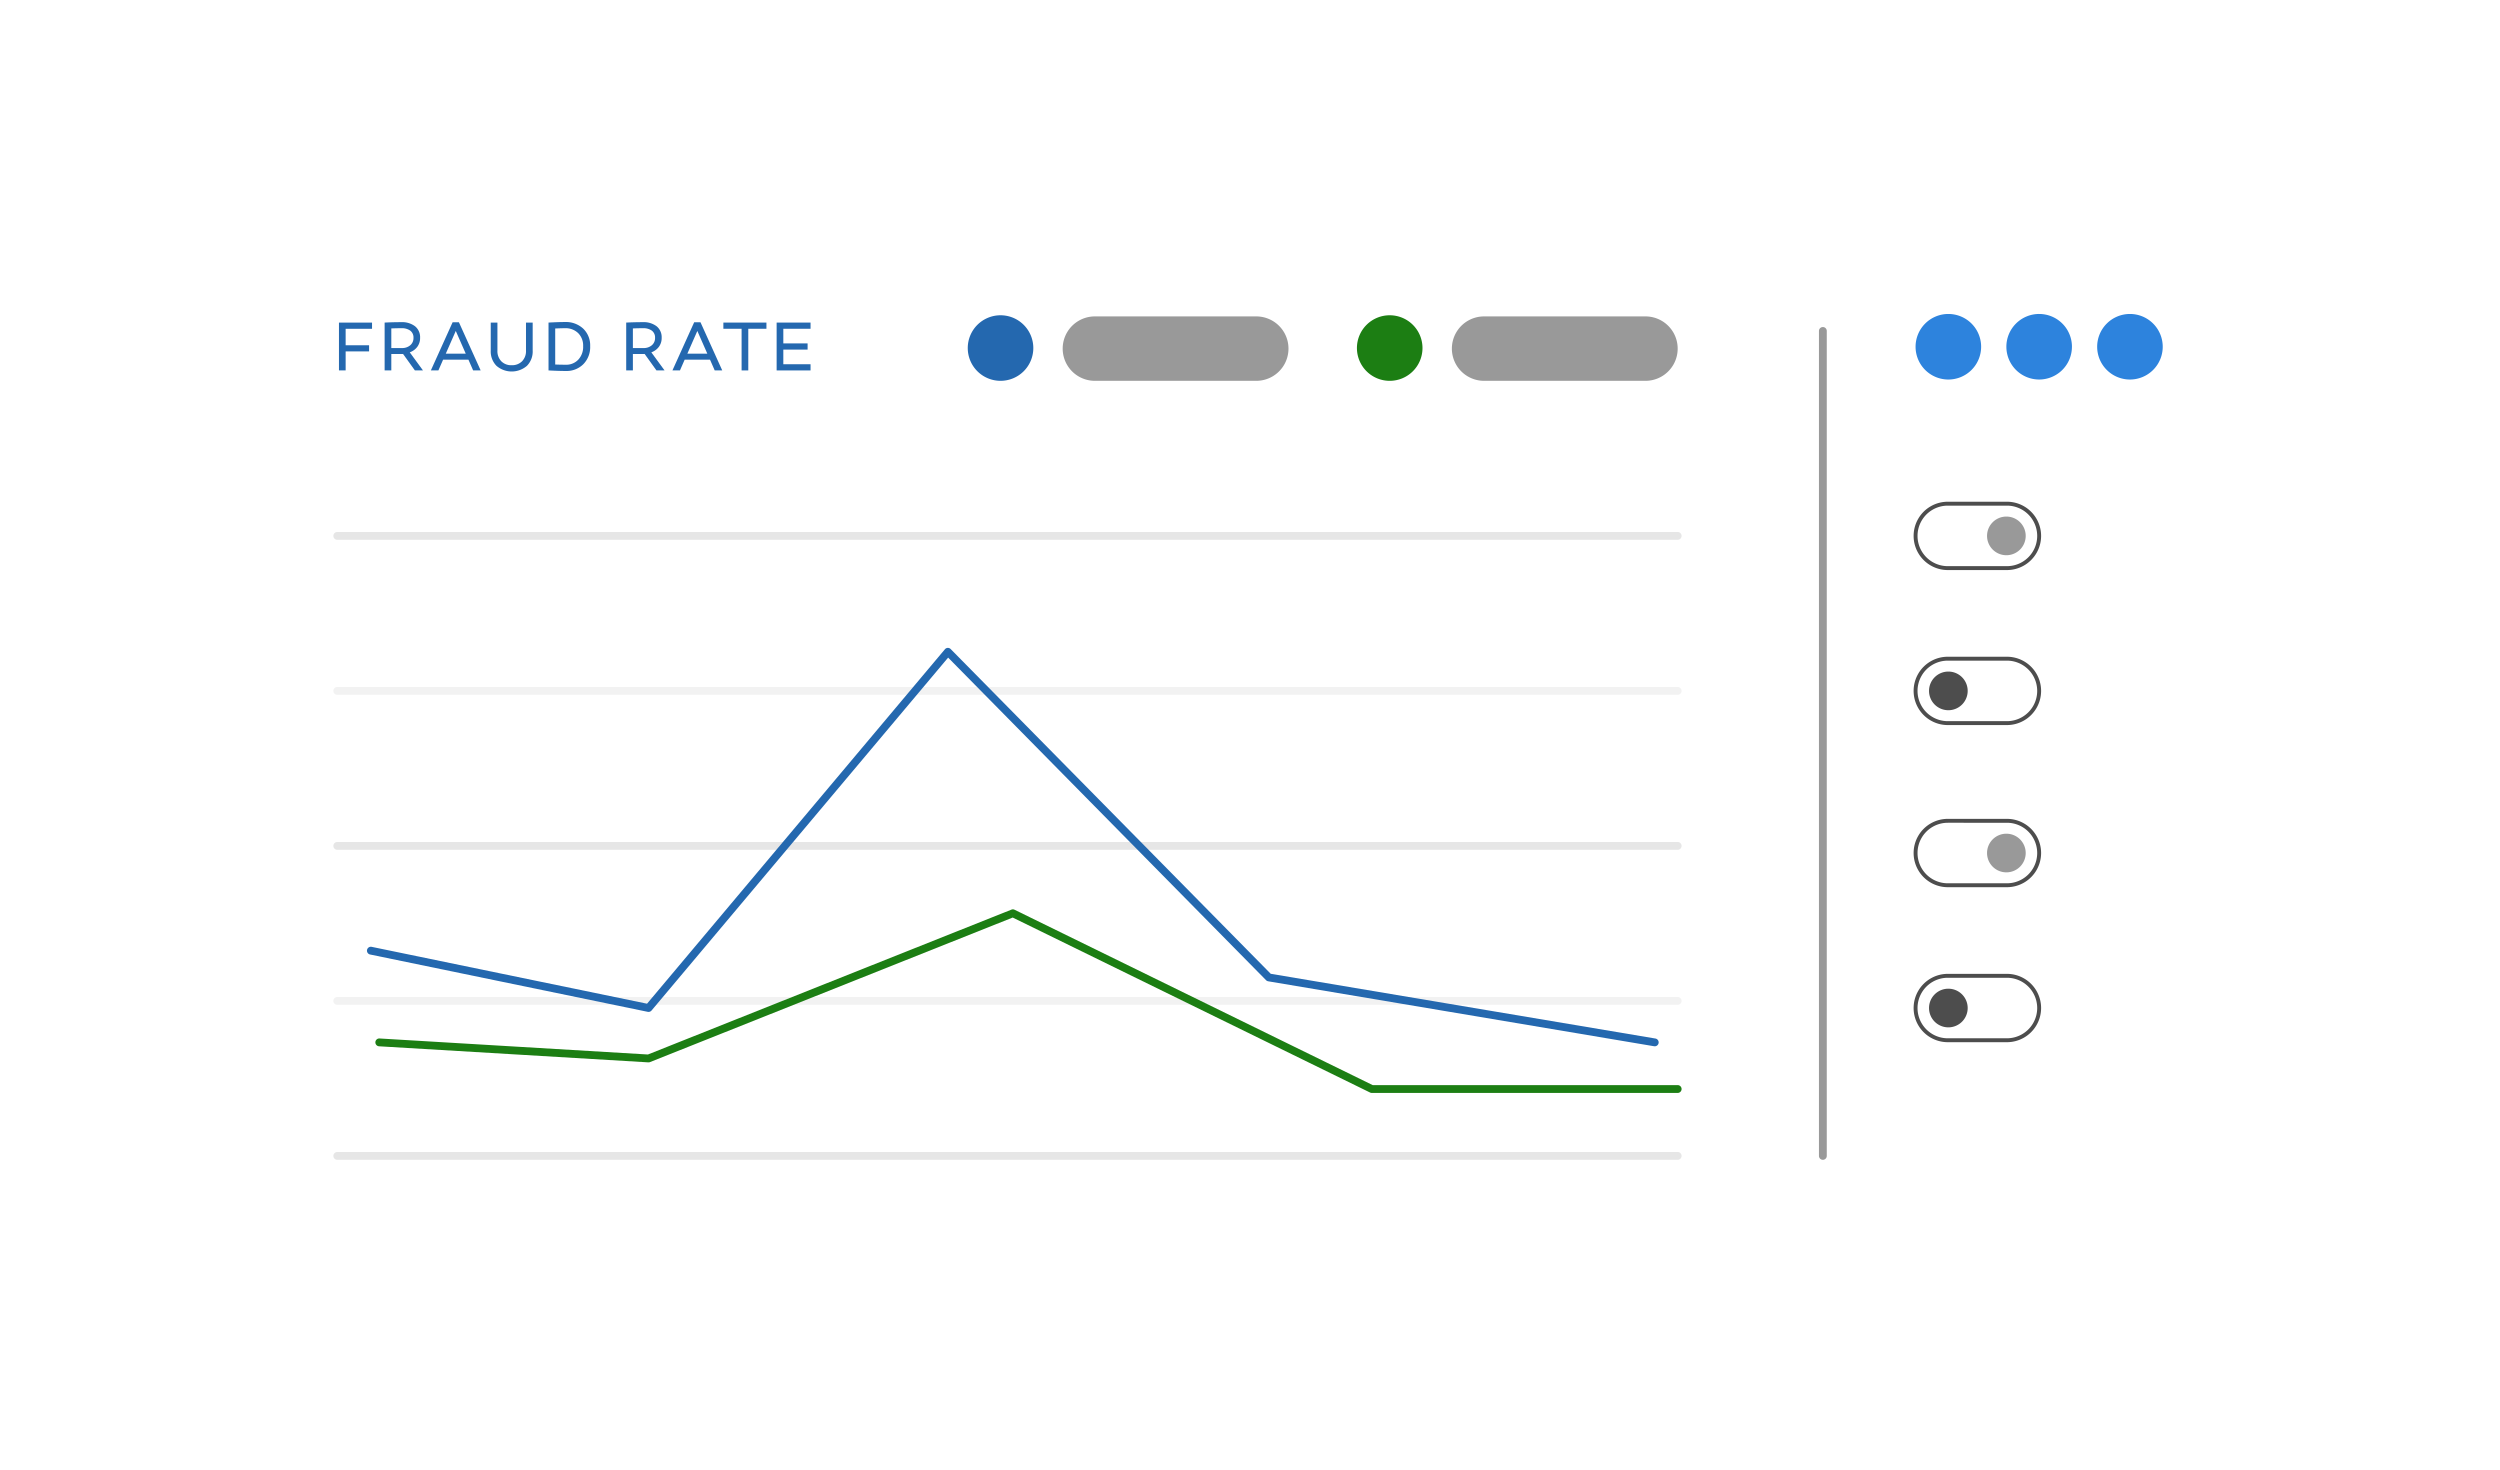 <svg xmlns="http://www.w3.org/2000/svg" xmlns:xlink="http://www.w3.org/1999/xlink" width="639.506" height="375.998" viewBox="0 0 639.506 375.998">
  <defs>
    <filter id="Path_307" x="0" y="0" width="639.506" height="375.998" filterUnits="userSpaceOnUse">
      <feOffset input="SourceAlpha"/>
      <feGaussianBlur stdDeviation="15" result="blur"/>
      <feFlood flood-color="#0d345c" flood-opacity="0.184"/>
      <feComposite operator="in" in2="blur"/>
      <feComposite in="SourceGraphic"/>
    </filter>
  </defs>
  <g id="Group_157" data-name="Group 157" transform="translate(57.824 51.674)">
    <g id="Group_158" data-name="Group 158">
      <g transform="matrix(1, 0, 0, 1, -57.82, -51.67)" filter="url(#Path_307)">
        <path id="Path_307-2" data-name="Path 307" d="M538.04,286H11.468A11.468,11.468,0,0,1,0,274.531V11.467A11.468,11.468,0,0,1,11.468,0H538.04a11.467,11.467,0,0,1,11.466,11.467V274.531A11.466,11.466,0,0,1,538.04,286" transform="translate(45 45)" fill="#fff"/>
      </g>
      <path id="Path_308" data-name="Path 308" d="M206.5,37.358a8.384,8.384,0,1,1-8.385-8.385,8.385,8.385,0,0,1,8.385,8.385" fill="#2468af"/>
      <path id="Path_309" data-name="Path 309" d="M263.533,45.743h-41.28a8.24,8.24,0,1,1,0-16.48h41.28a8.24,8.24,0,1,1,0,16.48" fill="#999"/>
      <path id="Path_310" data-name="Path 310" d="M306.052,37.358a8.385,8.385,0,1,1-8.385-8.385,8.385,8.385,0,0,1,8.385,8.385" fill="#1c7e13"/>
      <path id="Path_311" data-name="Path 311" d="M363.089,45.743h-41.28a8.24,8.24,0,0,1,0-16.48h41.28a8.24,8.24,0,1,1,0,16.48" fill="#999"/>
      <path id="Path_312" data-name="Path 312" d="M495.407,37.025a8.385,8.385,0,1,1-8.385-8.385,8.385,8.385,0,0,1,8.385,8.385" fill="#2d83dd"/>
      <path id="Path_313" data-name="Path 313" d="M455.556,94.149H440.425a8.74,8.74,0,0,1,0-17.48h15.131a8.74,8.74,0,0,1,0,17.48Zm-15.131-16.48a7.74,7.74,0,0,0,0,15.48h15.131a7.74,7.74,0,0,0,0-15.48Z" fill="#4d4d4d"/>
      <path id="Path_314" data-name="Path 314" d="M460.355,85.409a4.944,4.944,0,1,1-4.944-4.944,4.944,4.944,0,0,1,4.944,4.944" fill="#999"/>
      <path id="Path_315" data-name="Path 315" d="M455.556,133.8H440.425a8.74,8.74,0,0,1,0-17.48h15.131a8.74,8.74,0,0,1,0,17.48Zm-15.131-16.48a7.74,7.74,0,0,0,0,15.48h15.131a7.74,7.74,0,0,0,0-15.48Z" fill="#4d4d4d"/>
      <path id="Path_316" data-name="Path 316" d="M445.513,125.059a4.944,4.944,0,1,1-4.944-4.944,4.944,4.944,0,0,1,4.944,4.944" fill="#4d4d4d"/>
      <path id="Path_317" data-name="Path 317" d="M455.556,175.272H440.425a8.74,8.74,0,0,1,0-17.48h15.131a8.74,8.74,0,0,1,0,17.48Zm-15.131-16.48a7.74,7.74,0,0,0,0,15.48h15.131a7.74,7.74,0,0,0,0-15.48Z" fill="#4d4d4d"/>
      <path id="Path_318" data-name="Path 318" d="M460.355,166.532a4.944,4.944,0,1,1-4.944-4.944,4.944,4.944,0,0,1,4.944,4.944" fill="#999"/>
      <path id="Path_319" data-name="Path 319" d="M455.556,214.922H440.425a8.74,8.74,0,0,1,0-17.48h15.131a8.74,8.74,0,0,1,0,17.48Zm-15.131-16.48a7.74,7.74,0,0,0,0,15.48h15.131a7.74,7.74,0,0,0,0-15.48Z" fill="#4d4d4d"/>
      <path id="Path_320" data-name="Path 320" d="M445.513,206.182a4.944,4.944,0,1,1-4.944-4.944,4.944,4.944,0,0,1,4.944,4.944" fill="#4d4d4d"/>
      <path id="Path_321" data-name="Path 321" d="M472.18,37.025A8.384,8.384,0,1,1,463.8,28.64a8.385,8.385,0,0,1,8.385,8.385" fill="#2d83dd"/>
      <path id="Path_322" data-name="Path 322" d="M448.954,37.025a8.385,8.385,0,1,1-8.385-8.385,8.385,8.385,0,0,1,8.385,8.385" fill="#2d83dd"/>
      <path id="Path_323" data-name="Path 323" d="M30.593,36.638h5.994v1.584H30.593v4.86h-1.71V30.842h8.46v1.584h-6.75Z" fill="#2468af"/>
      <path id="Path_324" data-name="Path 324" d="M48.305,43.082,45.281,38.87q-.288.018-.918.018H42.275v4.194h-1.71V30.842q2.124-.108,4.248-.108a5.476,5.476,0,0,1,3.519,1.044,3.584,3.584,0,0,1,1.305,2.97,3.761,3.761,0,0,1-.7,2.277,4.14,4.14,0,0,1-1.944,1.431l3.384,4.626Zm-6.03-5.724h2.718a3.145,3.145,0,0,0,2.124-.711,2.377,2.377,0,0,0,.828-1.9,2.16,2.16,0,0,0-.828-1.845,3.669,3.669,0,0,0-2.25-.621q-1.188,0-2.592.054Z" fill="#2468af"/>
      <path id="Path_325" data-name="Path 325" d="M55.522,40.328l-1.206,2.754H52.39L57.952,30.77h1.62l5.562,12.312H63.208L62,40.328Zm3.241-7.344L56.206,38.8h5.113Z" fill="#2468af"/>
      <path id="Path_326" data-name="Path 326" d="M78.437,30.842v7.164a5.23,5.23,0,0,1-1.467,3.9,5.965,5.965,0,0,1-7.794,0,5.23,5.23,0,0,1-1.467-3.9V30.842h1.71v7.164a3.734,3.734,0,0,0,.99,2.736,3.541,3.541,0,0,0,2.646,1.008,3.6,3.6,0,0,0,2.664-1.008,3.7,3.7,0,0,0,1.008-2.736V30.842Z" fill="#2468af"/>
      <path id="Path_327" data-name="Path 327" d="M86.7,30.7A6.492,6.492,0,0,1,91.36,32.39a5.915,5.915,0,0,1,1.782,4.5A6.206,6.206,0,0,1,91.4,41.48a6.045,6.045,0,0,1-4.464,1.746q-1.854,0-4.446-.144V30.842Q85.078,30.7,86.7,30.7m.234,10.926a4.2,4.2,0,0,0,3.168-1.3,4.761,4.761,0,0,0,1.242-3.438,4.483,4.483,0,0,0-1.278-3.357A4.605,4.605,0,0,0,86.7,32.282q-.882,0-2.5.072V41.57q1.332.054,2.736.054" fill="#2468af"/>
      <path id="Path_328" data-name="Path 328" d="M110.1,43.082l-3.024-4.212q-.288.018-.918.018h-2.088v4.194h-1.71V30.842q2.124-.108,4.248-.108a5.476,5.476,0,0,1,3.519,1.044,3.584,3.584,0,0,1,1.305,2.97,3.761,3.761,0,0,1-.7,2.277,4.14,4.14,0,0,1-1.944,1.431l3.384,4.626Zm-6.03-5.724h2.718a3.145,3.145,0,0,0,2.124-.711,2.377,2.377,0,0,0,.828-1.9,2.16,2.16,0,0,0-.828-1.845,3.669,3.669,0,0,0-2.25-.621q-1.188,0-2.592.054Z" fill="#2468af"/>
      <path id="Path_329" data-name="Path 329" d="M117.316,40.328l-1.206,2.754h-1.926l5.562-12.312h1.62l5.562,12.312H125L123.8,40.328Zm3.24-7.344L118,38.8h5.112Z" fill="#2468af"/>
      <path id="Path_330" data-name="Path 330" d="M133.588,32.426V43.082h-1.71V32.426h-4.662V30.842h11.016v1.584Z" fill="#2468af"/>
      <path id="Path_331" data-name="Path 331" d="M142.551,36.17h6.21v1.584h-6.21V41.5h6.966v1.584h-8.676V30.842h8.676v1.584h-6.966Z" fill="#2468af"/>
      <line id="Line_40" data-name="Line 40" y2="211.024" transform="translate(408.469 32.984)" fill="#f2f2f2"/>
      <path id="Line_41" data-name="Line 41" d="M0,212.024a1,1,0,0,1-1-1V0A1,1,0,0,1,0-1,1,1,0,0,1,1,0V211.024A1,1,0,0,1,0,212.024Z" transform="translate(408.469 32.984)" fill="#999"/>
      <line id="Line_42" data-name="Line 42" x1="342.877" transform="translate(28.452 85.409)" fill="#f2f2f2"/>
      <path id="Line_43" data-name="Line 43" d="M342.877,1H0A1,1,0,0,1-1,0,1,1,0,0,1,0-1H342.877a1,1,0,0,1,1,1A1,1,0,0,1,342.877,1Z" transform="translate(28.452 85.409)" fill="#e6e6e6"/>
      <line id="Line_44" data-name="Line 44" x1="342.877" transform="translate(28.452 125.059)" fill="#f2f2f2"/>
      <path id="Line_45" data-name="Line 45" d="M342.877,1H0A1,1,0,0,1-1,0,1,1,0,0,1,0-1H342.877a1,1,0,0,1,1,1A1,1,0,0,1,342.877,1Z" transform="translate(28.452 125.059)" fill="#f2f2f2"/>
      <line id="Line_46" data-name="Line 46" x1="342.877" transform="translate(28.452 164.709)" fill="#f2f2f2"/>
      <path id="Line_47" data-name="Line 47" d="M342.877,1H0A1,1,0,0,1-1,0,1,1,0,0,1,0-1H342.877a1,1,0,0,1,1,1A1,1,0,0,1,342.877,1Z" transform="translate(28.452 164.709)" fill="#e6e6e6"/>
      <line id="Line_48" data-name="Line 48" x1="342.877" transform="translate(28.452 204.359)" fill="#f2f2f2"/>
      <path id="Line_49" data-name="Line 49" d="M342.877,1H0A1,1,0,0,1-1,0,1,1,0,0,1,0-1H342.877a1,1,0,0,1,1,1A1,1,0,0,1,342.877,1Z" transform="translate(28.452 204.359)" fill="#f2f2f2"/>
      <line id="Line_50" data-name="Line 50" x1="342.877" transform="translate(28.452 244.008)" fill="#f2f2f2"/>
      <path id="Line_51" data-name="Line 51" d="M342.877,1H0A1,1,0,0,1-1,0,1,1,0,0,1,0-1H342.877a1,1,0,0,1,1,1A1,1,0,0,1,342.877,1Z" transform="translate(28.452 244.008)" fill="#e6e6e6"/>
      <path id="Path_332" data-name="Path 332" d="M365.466,225.972a1.006,1.006,0,0,1-.167-.014l-98.715-16.615a1,1,0,0,1-.546-.284L184.71,126.543,108.84,216.819a1,1,0,0,1-.968.336l-71-14.661a1,1,0,1,1,.4-1.959l70.418,14.54,76.192-90.66a1,1,0,0,1,1.478-.059l81.872,83.068,98.4,16.561a1,1,0,0,1-.165,1.986Z" transform="translate(0 -10)" fill="#2468af"/>
      <path id="Path_333" data-name="Path 333" d="M371.329,237.9H293.087a1,1,0,0,1-.44-.1l-91.42-44.764-92.782,36.976a1,1,0,0,1-.43.069L39.141,225.97a1,1,0,0,1,.119-2l68.652,4.1L200.9,191.014a1,1,0,0,1,.81.031l91.61,44.857h78.01a1,1,0,0,1,0,2Z" transform="translate(0 -10)" fill="#1c7e13"/>
    </g>
  </g>
</svg>

